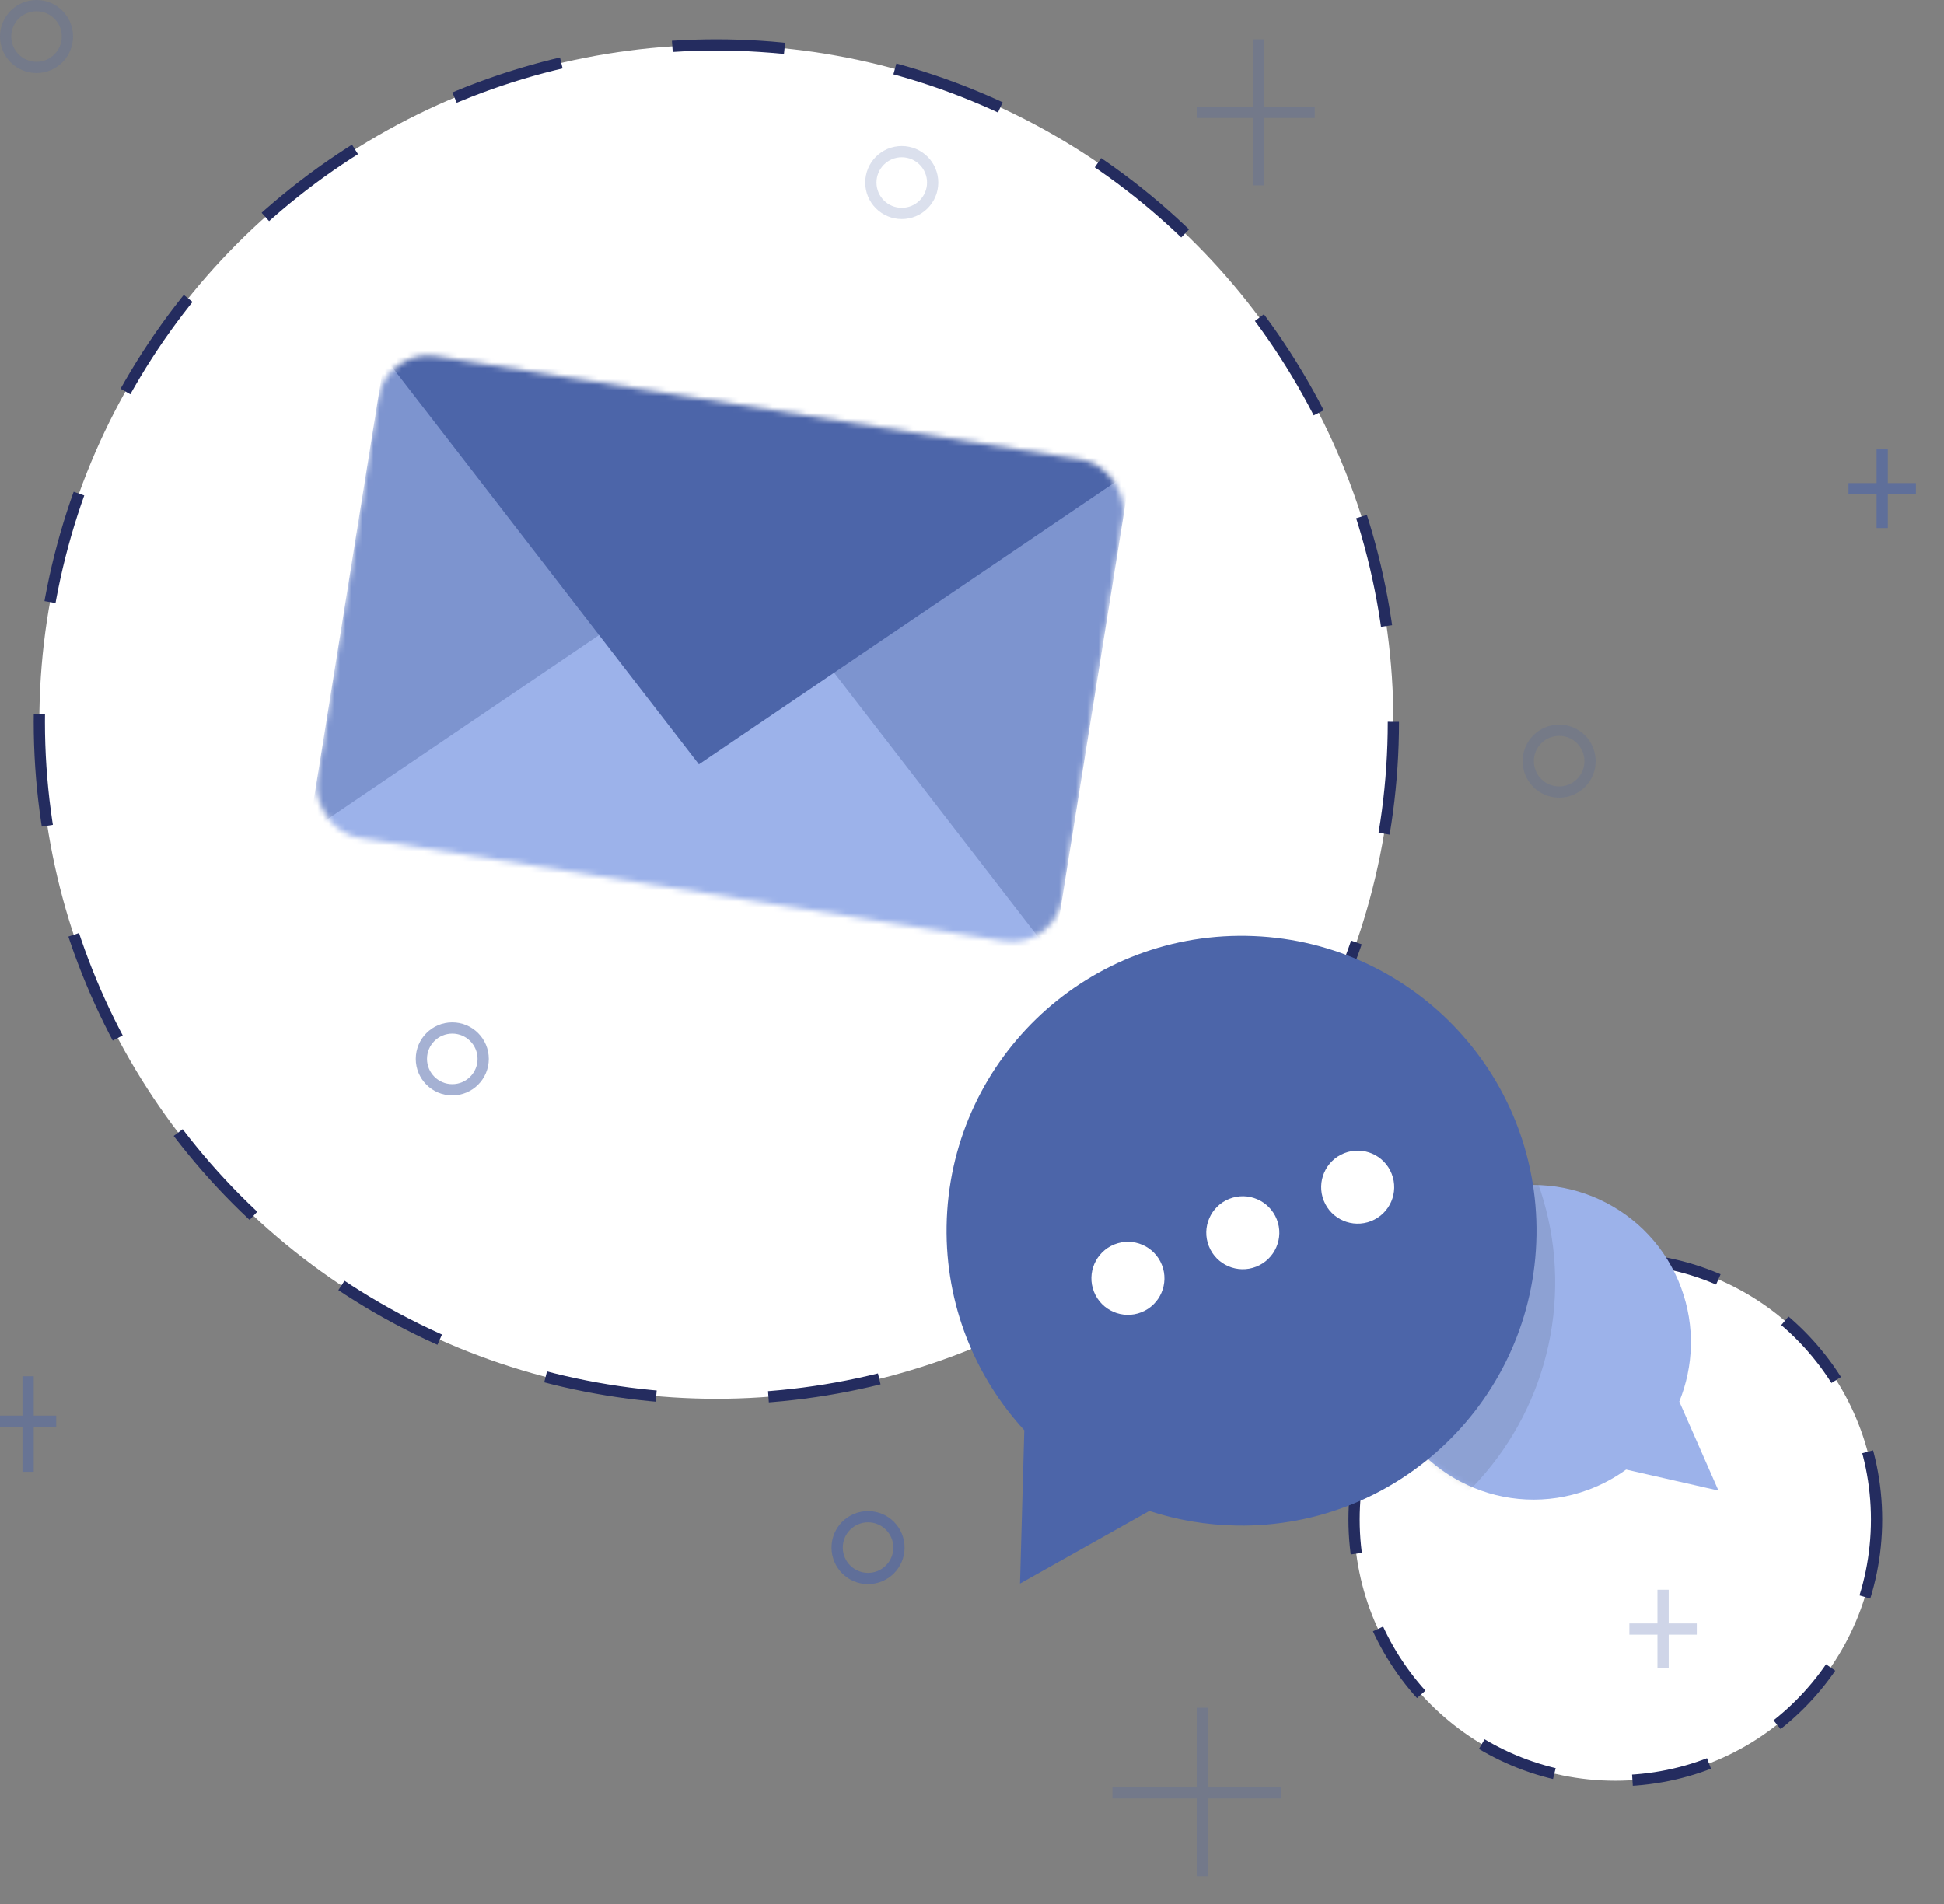 <svg width="346" height="339" viewBox="0 0 346 339" fill="none" xmlns="http://www.w3.org/2000/svg">
<rect x="0" y="0" width="346" height="339" fill="#808080" stroke="none"/>
<circle cx="127.5" cy="128.5" r="120.5" fill="white" stroke="#242C5F" stroke-width="2" stroke-linejoin="round" stroke-dasharray="20 20"/>
<circle cx="287.5" cy="270.5" r="46.5" fill="white" stroke="#242C5F" stroke-width="2" stroke-linejoin="round" stroke-dasharray="14 14"/>
<g opacity="0.25">
<line x1="224" y1="7" x2="224" y2="33" stroke="#4C65A9" stroke-width="2"/>
<line x1="213" y1="20" x2="234" y2="20" stroke="#4C65A9" stroke-width="2"/>
</g>
<g opacity="0.25">
<line x1="214" y1="304" x2="214" y2="334" stroke="#4C65A9" stroke-width="2"/>
<line x1="198" y1="319.154" x2="228" y2="319.154" stroke="#4C65A9" stroke-width="2"/>
</g>
<g opacity="0.47">
<line x1="5" y1="245" x2="5" y2="262" stroke="#4C65A9" stroke-width="2"/>
<line x1="8.74228e-08" y1="253" x2="10" y2="253" stroke="#4C65A9" stroke-width="2"/>
</g>
<g opacity="0.63">
<line x1="335" y1="80" x2="335" y2="94" stroke="#4C65A9" stroke-width="2"/>
<line x1="329" y1="87" x2="341" y2="87" stroke="#4C65A9" stroke-width="2"/>
</g>
<g opacity="0.27">
<line x1="296" y1="283" x2="296" y2="297" stroke="#4C65A9" stroke-width="2"/>
<line x1="290" y1="290" x2="302" y2="290" stroke="#4C65A9" stroke-width="2"/>
</g>
<path fill-rule="evenodd" clip-rule="evenodd" d="M282.618 265.225C268.106 270.566 252.012 263.131 246.671 248.618C241.33 234.106 248.765 218.012 263.277 212.671C277.789 207.33 293.884 214.765 299.225 229.277C301.733 236.092 301.423 243.257 298.886 249.492L305.857 265.341L289.42 261.599C287.379 263.081 285.102 264.31 282.618 265.225Z" fill="#9CB2EA"/>
<mask id="mask0_32_55" style="mask-type:alpha" maskUnits="userSpaceOnUse" x="244" y="210" width="62" height="57">
<path fill-rule="evenodd" clip-rule="evenodd" d="M282.618 265.225C268.106 270.566 252.012 263.131 246.671 248.618C241.33 234.106 248.765 218.012 263.277 212.671C277.789 207.33 293.884 214.765 299.225 229.277C301.733 236.092 301.423 243.257 298.886 249.492L305.857 265.341L289.42 261.599C287.379 263.081 285.102 264.31 282.618 265.225Z" fill="#EFF1FE"/>
</mask>
<g mask="url(#mask0_32_55)">
<circle opacity="0.32" cx="224.296" cy="228.296" r="52.5" transform="rotate(0.876 224.296 228.296)" fill="black" fill-opacity="0.31"/>
</g>
<path fill-rule="evenodd" clip-rule="evenodd" d="M220.172 271.58C249.163 272.023 273.025 248.88 273.468 219.888C273.911 190.897 250.768 167.035 221.776 166.592C192.785 166.149 168.923 189.292 168.48 218.284C168.266 232.268 173.54 245.058 182.31 254.602L181.549 281.907L204.564 268.97C209.481 270.587 214.723 271.497 220.172 271.58Z" fill="#4C65A9"/>
<circle cx="200.753" cy="227.565" r="6.5" transform="rotate(-21.655 200.753 227.565)" fill="white"/>
<circle cx="221.2" cy="219.446" r="6.5" transform="rotate(-21.655 221.2 219.446)" fill="white"/>
<circle cx="241.647" cy="211.327" r="6.5" transform="rotate(-21.655 241.647 211.327)" fill="white"/>
<mask id="mask1_32_55" style="mask-type:alpha" maskUnits="userSpaceOnUse" x="56" y="63" width="145" height="105">
<rect x="68.722" y="62" width="134.31" height="86.796" rx="9" transform="rotate(9.097 68.722 62)" fill="#D9D9D9"/>
</mask>
<g mask="url(#mask1_32_55)">
<rect x="68.722" y="62" width="134.31" height="86.796" transform="rotate(9.097 68.722 62)" fill="#7D94CF"/>
<path d="M130.691 96.741L192.871 177.277L46.474 153.837L130.691 96.741Z" fill="#9CB2EA"/>
<path d="M124.395 136.064L208.612 78.969L62.215 55.529L124.395 136.064Z" fill="#4C65A9"/>
</g>
<circle opacity="0.61" cx="154.5" cy="275.5" r="5.5" stroke="#4C65A9" stroke-width="2"/>
<circle opacity="0.5" cx="80.5" cy="188.5" r="5.5" stroke="#4C65A9" stroke-width="2"/>
<circle opacity="0.2" cx="160.5" cy="32.5" r="5.5" stroke="#4C65A9" stroke-width="2"/>
<circle opacity="0.2" cx="277.5" cy="135.5" r="5.5" stroke="#4C65A9" stroke-width="2"/>
<circle opacity="0.23" cx="6.5" cy="6.5" r="5.5" stroke="#4C65A9" stroke-width="2"/>
</svg>
